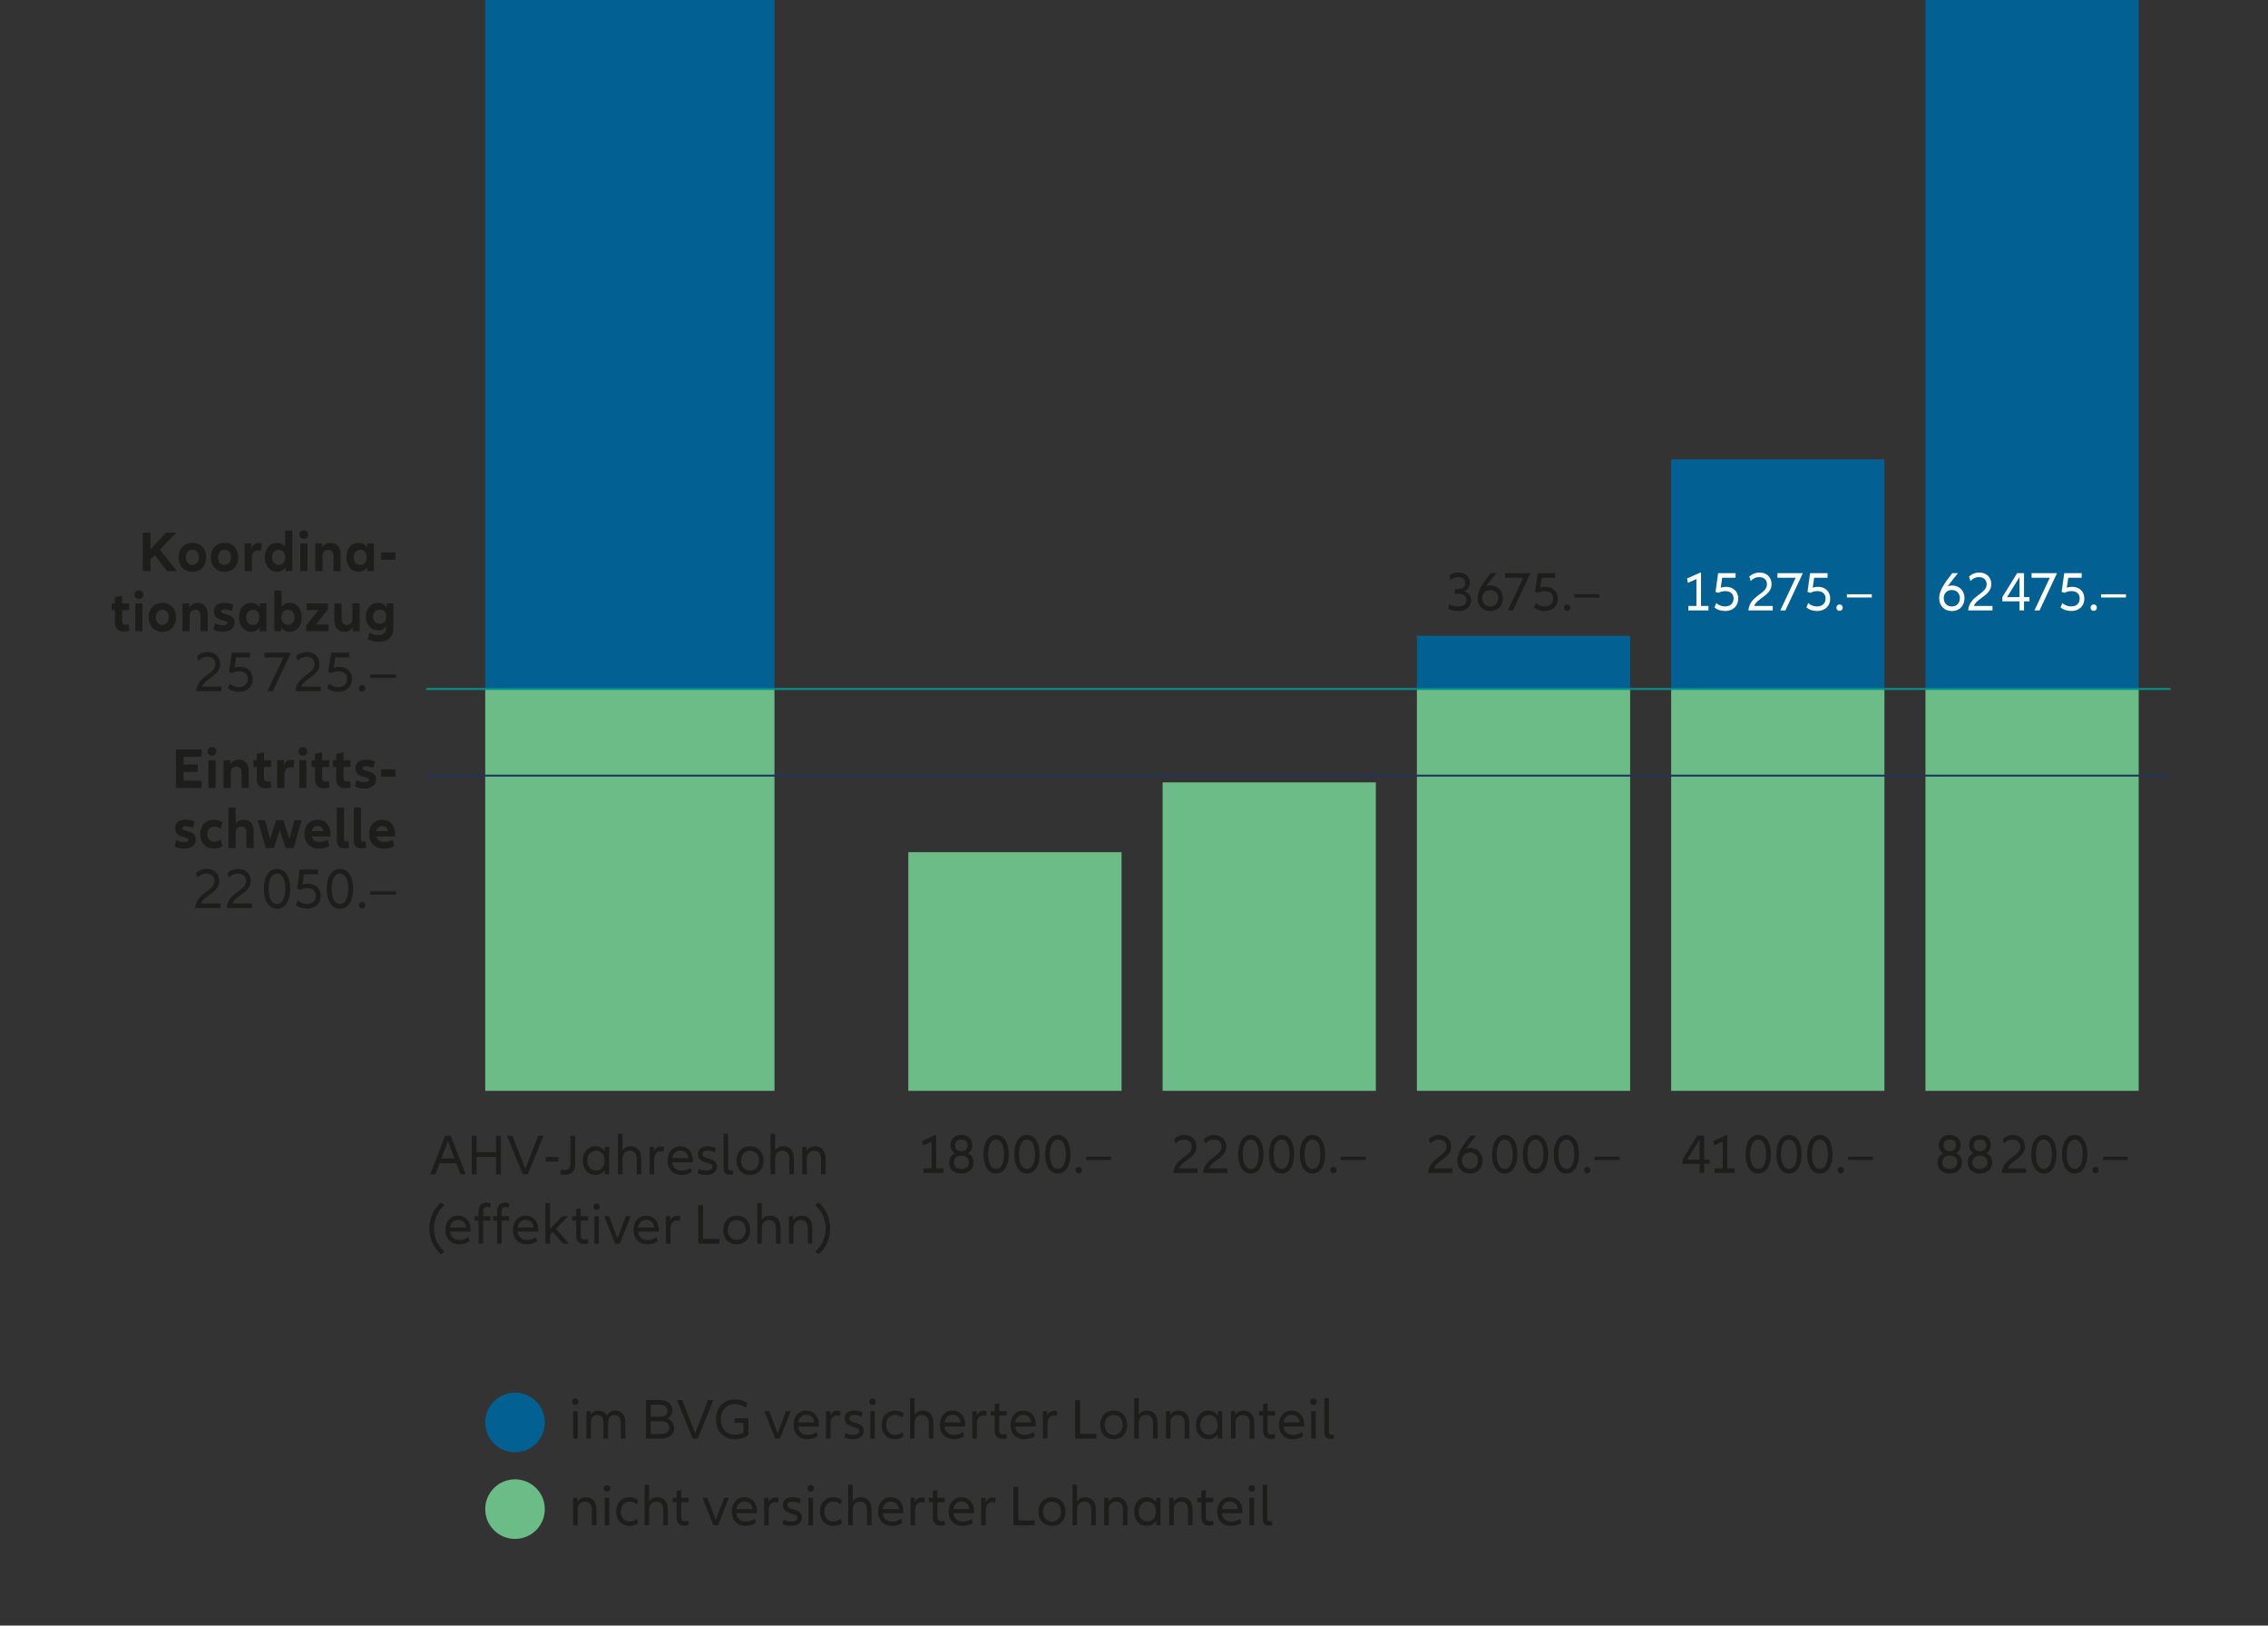 <?xml version="1.0" encoding="UTF-8"?>
<svg xmlns="http://www.w3.org/2000/svg" version="1.1" viewBox="0 0 235.555 168.804">
  <rect x="0" y="0" width="235.555" height="168.804" fill="#333333" stroke="none"/>
  <defs>
    <style>
      .cls-1 {
        fill: #026192;
      }

      .cls-1, .cls-2, .cls-3, .cls-4, .cls-5, .cls-6 {
        stroke-width: 0px;
      }

      .cls-2 {
        fill: #1d1d1b;
      }

      .cls-7 {
        mix-blend-mode: multiply;
      }

      .cls-3 {
        fill: #21345c;
      }

      .cls-4 {
        fill: #6bbc87;
      }

      .cls-8 {
        isolation: isolate;
      }

      .cls-5 {
        fill: #fff;
      }

      .cls-6 {
        fill: #078f8c;
      }
    </style>
  </defs>
  <g class="cls-8">
    <g id="Ebene_1" data-name="Ebene 1">
      <g>
        <rect class="cls-1" x="50.396" width="30.04" height="71.542"/>
        <rect class="cls-4" x="50.395" y="71.542" width="30.041" height="41.732"/>
        <g>
          <path class="cls-2" d="M47.396,120.791h-1.739l-.44,1.151h-.529l1.545-4h.582l1.545,4h-.529l-.435-1.151ZM47.208,120.299l-.681-1.799-.688,1.799h1.369Z"/>
          <path class="cls-2" d="M52.017,117.943v4h-.5v-1.805h-2.021v1.805h-.505v-4h.505v1.703h2.021v-1.703h.5Z"/>
          <path class="cls-2" d="M56.45,117.943l-1.621,4h-.535l-1.622-4h.546l1.345,3.437,1.339-3.437h.546Z"/>
          <path class="cls-2" d="M57.998,120.144v.479h-1.322v-.479h1.322Z"/>
          <path class="cls-2" d="M58.188,121.925l.088-.475c.1.03.229.055.353.055.399,0,.611-.204.611-.636v-2.927h.499v2.992c0,.678-.394,1.056-1.04,1.056-.182,0-.376-.03-.511-.065Z"/>
          <path class="cls-2" d="M60.528,120.516c0-.876.535-1.481,1.298-1.481.405,0,.752.174.999.516v-.456h.441v2.849h-.441v-.456c-.247.342-.593.516-.999.516-.764,0-1.298-.605-1.298-1.486ZM62.795,120.516c0-.636-.358-1.026-.881-1.026-.546,0-.917.42-.917,1.026,0,.611.37,1.031.917,1.031.522,0,.881-.39.881-1.031Z"/>
          <path class="cls-2" d="M66.6,120.287v1.655h-.47v-1.577c0-.594-.276-.876-.723-.876-.47,0-.758.318-.758.858v1.595h-.47v-4.21h.47v1.739c.194-.3.511-.438.875-.438.641,0,1.075.462,1.075,1.253Z"/>
          <path class="cls-2" d="M68.976,119.113l-.064.474c-.088-.03-.182-.048-.276-.048-.423,0-.693.275-.693.869v1.535h-.47v-2.849h.441v.456c.158-.336.405-.498.74-.498.117,0,.223.019.323.061Z"/>
          <path class="cls-2" d="M71.95,120.69h-2.138c.064.575.446.869.987.869.335,0,.67-.108.922-.288l.129.414c-.259.191-.641.324-1.058.324-.864,0-1.457-.559-1.457-1.493,0-.876.535-1.481,1.31-1.481.781,0,1.316.581,1.316,1.427,0,.09-.006.162-.012.229ZM69.818,120.264h1.668c-.036-.474-.353-.792-.829-.792-.452,0-.764.3-.84.792Z"/>
          <path class="cls-2" d="M72.57,121.361c.229.132.487.198.77.198.411,0,.658-.156.658-.396,0-.588-1.504-.246-1.504-1.313,0-.521.376-.815.999-.815.323,0,.641.071.852.191l-.106.45c-.217-.126-.487-.192-.74-.192-.358,0-.534.139-.534.36,0,.63,1.504.27,1.504,1.289,0,.552-.435.876-1.128.876-.347,0-.658-.072-.887-.198l.118-.45Z"/>
          <path class="cls-2" d="M75.621,117.733v3.467c0,.233.094.329.282.329.071,0,.141-.012.194-.029l.053.413c-.088.042-.218.061-.364.061-.435,0-.635-.204-.635-.689v-3.551h.47Z"/>
          <path class="cls-2" d="M76.492,120.516c0-.876.57-1.481,1.41-1.481.834,0,1.404.605,1.404,1.481,0,.887-.57,1.493-1.404,1.493-.84,0-1.41-.606-1.41-1.493ZM78.836,120.516c0-.606-.388-1.026-.934-1.026-.558,0-.94.42-.94,1.026,0,.611.382,1.037.94,1.037.546,0,.934-.426.934-1.037Z"/>
          <path class="cls-2" d="M82.452,120.287v1.655h-.47v-1.577c0-.594-.276-.876-.723-.876-.47,0-.758.318-.758.858v1.595h-.47v-4.21h.47v1.739c.194-.3.511-.438.875-.438.641,0,1.075.462,1.075,1.253Z"/>
          <path class="cls-2" d="M85.744,120.287v1.655h-.47v-1.577c0-.594-.276-.876-.723-.876-.47,0-.758.318-.758.858v1.595h-.47v-2.849h.441v.426c.194-.33.517-.485.904-.485.641,0,1.075.462,1.075,1.253Z"/>
        </g>
        <g>
          <path class="cls-2" d="M45.802,130.246c-.752-.642-1.205-1.571-1.205-2.687s.453-2.045,1.205-2.687l.364.275c-.676.558-1.099,1.409-1.099,2.411,0,1.001.423,1.853,1.099,2.41l-.364.276Z"/>
          <path class="cls-2" d="M48.87,127.89h-2.138c.064.575.446.869.987.869.335,0,.67-.108.922-.288l.129.414c-.259.191-.641.324-1.058.324-.864,0-1.457-.559-1.457-1.493,0-.876.535-1.481,1.31-1.481.781,0,1.316.581,1.316,1.427,0,.09-.006.162-.012.229ZM46.738,127.464h1.668c-.036-.474-.353-.792-.829-.792-.452,0-.764.3-.84.792Z"/>
          <path class="cls-2" d="M50.177,125.839v.455h.764v.456h-.764v2.393h-.47v-2.393h-.417v-.456h.417v-.491c0-.582.293-.918.84-.918.159,0,.312.03.44.078l-.076.426c-.1-.042-.211-.06-.317-.06-.27,0-.417.138-.417.51ZM52.098,126.294h.764v.456h-.764v2.393h-.47v-2.393h-.417v-.456h.417v-.491c0-.582.293-.918.84-.918.159,0,.312.03.441.078l-.077.426c-.1-.042-.211-.06-.317-.06-.271,0-.417.138-.417.51v.455Z"/>
          <path class="cls-2" d="M55.891,127.89h-2.138c.064.575.446.869.987.869.335,0,.67-.108.922-.288l.129.414c-.259.191-.641.324-1.058.324-.864,0-1.457-.559-1.457-1.493,0-.876.535-1.481,1.31-1.481.781,0,1.316.581,1.316,1.427,0,.09-.006.162-.012.229ZM53.758,127.464h1.668c-.036-.474-.353-.792-.829-.792-.452,0-.764.3-.84.792Z"/>
          <path class="cls-2" d="M57.415,127.932l-.299.317v.894h-.47v-4.21h.47v2.692l1.275-1.331h.611l-1.269,1.313,1.363,1.535h-.611l-1.069-1.211Z"/>
          <path class="cls-2" d="M61.119,129.095c-.146.06-.305.084-.464.084-.523,0-.811-.306-.811-.852v-1.577h-.417v-.456h.417v-.72l.47-.096v.815h.77v.456h-.77v1.523c0,.323.147.449.399.449.118,0,.229-.018.335-.06l.07.432Z"/>
          <path class="cls-2" d="M61.626,125.311c0-.198.135-.336.335-.336.194,0,.329.138.329.336s-.135.336-.329.336c-.2,0-.335-.138-.335-.336ZM62.196,126.294v2.849h-.47v-2.849h.47Z"/>
          <path class="cls-2" d="M65.504,126.294l-1.128,2.849h-.488l-1.128-2.849h.505l.87,2.309.869-2.309h.5Z"/>
          <path class="cls-2" d="M68.409,127.89h-2.138c.064.575.446.869.987.869.335,0,.67-.108.922-.288l.129.414c-.259.191-.641.324-1.058.324-.864,0-1.457-.559-1.457-1.493,0-.876.535-1.481,1.31-1.481.781,0,1.316.581,1.316,1.427,0,.09-.006.162-.012.229ZM66.277,127.464h1.668c-.036-.474-.353-.792-.829-.792-.452,0-.764.3-.84.792Z"/>
          <path class="cls-2" d="M70.667,126.313l-.064.474c-.088-.03-.182-.048-.276-.048-.423,0-.693.275-.693.869v1.535h-.47v-2.849h.441v.456c.158-.336.405-.498.74-.498.117,0,.223.019.323.061Z"/>
          <path class="cls-2" d="M72.516,125.143h.505v3.508h1.698v.492h-2.203v-4Z"/>
          <path class="cls-2" d="M75.108,127.716c0-.876.57-1.481,1.41-1.481.834,0,1.404.605,1.404,1.481,0,.887-.57,1.493-1.404,1.493-.84,0-1.41-.606-1.41-1.493ZM77.453,127.716c0-.606-.388-1.026-.934-1.026-.558,0-.94.42-.94,1.026,0,.611.382,1.037.94,1.037.546,0,.934-.426.934-1.037Z"/>
          <path class="cls-2" d="M81.068,127.488v1.655h-.47v-1.577c0-.594-.276-.876-.723-.876-.47,0-.758.318-.758.858v1.595h-.47v-4.21h.47v1.739c.194-.3.511-.438.875-.438.641,0,1.075.462,1.075,1.253Z"/>
          <path class="cls-2" d="M84.361,127.488v1.655h-.47v-1.577c0-.594-.276-.876-.723-.876-.47,0-.758.318-.758.858v1.595h-.47v-2.849h.441v.426c.194-.33.517-.485.904-.485.641,0,1.075.462,1.075,1.253Z"/>
          <path class="cls-2" d="M85.75,127.56c0-1.002-.423-1.854-1.099-2.411l.364-.275c.752.642,1.205,1.571,1.205,2.687s-.453,2.045-1.205,2.687l-.364-.276c.676-.558,1.099-1.409,1.099-2.41Z"/>
        </g>
        <rect class="cls-4" x="94.337" y="88.491" width="22.148" height="24.783"/>
        <g>
          <path class="cls-2" d="M97.999,121.327v.464h-2.089v-.464h.839v-2.789l-.878.395-.096-.458,1.391-.621h.062v3.474h.771Z"/>
          <path class="cls-2" d="M101.116,120.706c0,.701-.49,1.153-1.267,1.153-.777,0-1.267-.452-1.267-1.153,0-.4.169-.766.614-.951-.344-.186-.479-.499-.479-.853,0-.632.439-1.044,1.131-1.044.693,0,1.132.412,1.132,1.044,0,.354-.135.667-.479.853.445.186.614.551.614.951ZM100.631,120.689c0-.435-.31-.69-.783-.69-.473,0-.782.256-.782.69,0,.446.287.695.782.695.496,0,.783-.249.783-.695ZM99.196,118.92c0,.389.253.626.653.626.4,0,.653-.237.653-.626,0-.371-.231-.586-.653-.586-.422,0-.653.215-.653.586Z"/>
        </g>
        <g>
          <path class="cls-2" d="M102.143,119.86c0-1.229.506-2.007,1.312-2.007s1.312.777,1.312,2.007c0,1.224-.507,2-1.312,2s-1.312-.776-1.312-2ZM104.288,119.86c0-.939-.315-1.531-.833-1.531s-.833.592-.833,1.531c0,.934.315,1.524.833,1.524s.833-.591.833-1.524Z"/>
          <path class="cls-2" d="M105.35,119.86c0-1.229.506-2.007,1.312-2.007s1.312.777,1.312,2.007c0,1.224-.507,2-1.312,2s-1.312-.776-1.312-2ZM107.495,119.86c0-.939-.315-1.531-.833-1.531-.518,0-.833.592-.833,1.531,0,.934.315,1.524.833,1.524.518,0,.833-.591.833-1.524Z"/>
          <path class="cls-2" d="M108.557,119.86c0-1.229.506-2.007,1.312-2.007s1.312.777,1.312,2.007c0,1.224-.507,2-1.312,2s-1.312-.776-1.312-2ZM110.702,119.86c0-.939-.315-1.531-.833-1.531-.518,0-.833.592-.833,1.531,0,.934.315,1.524.833,1.524.518,0,.833-.591.833-1.524Z"/>
          <path class="cls-2" d="M111.713,121.506c0-.191.135-.336.326-.336s.327.145.327.336c0,.197-.135.336-.327.336s-.326-.139-.326-.336Z"/>
          <path class="cls-2" d="M115.388,120.115v.336h-2.59v-.336h2.59Z"/>
        </g>
        <rect class="cls-4" x="120.747" y="81.243" width="22.148" height="32.031"/>
        <g>
          <path class="cls-2" d="M124.382,121.327v.464h-2.528c.158-1.601,1.926-1.67,1.926-2.714,0-.446-.31-.742-.805-.742-.366,0-.665.168-.879.406l-.152-.464c.271-.261.648-.418,1.059-.418.749,0,1.256.487,1.256,1.206,0,1.184-1.492,1.427-1.807,2.262h1.931Z"/>
          <path class="cls-2" d="M127.483,121.327v.464h-2.529c.158-1.601,1.926-1.67,1.926-2.714,0-.446-.309-.742-.805-.742-.365,0-.664.168-.879.406l-.151-.464c.271-.261.647-.418,1.059-.418.749,0,1.255.487,1.255,1.206,0,1.184-1.492,1.427-1.807,2.262h1.932Z"/>
        </g>
        <g>
          <path class="cls-2" d="M128.594,119.86c0-1.229.506-2.007,1.312-2.007s1.312.777,1.312,2.007c0,1.224-.506,2-1.312,2s-1.312-.776-1.312-2ZM130.739,119.86c0-.939-.314-1.531-.833-1.531s-.833.592-.833,1.531c0,.934.314,1.524.833,1.524s.833-.591.833-1.524Z"/>
          <path class="cls-2" d="M131.795,119.86c0-1.229.506-2.007,1.312-2.007s1.312.777,1.312,2.007c0,1.224-.506,2-1.312,2s-1.312-.776-1.312-2ZM133.94,119.86c0-.939-.314-1.531-.833-1.531s-.833.592-.833,1.531c0,.934.314,1.524.833,1.524s.833-.591.833-1.524Z"/>
          <path class="cls-2" d="M135.002,119.86c0-1.229.506-2.007,1.311-2.007.806,0,1.312.777,1.312,2.007,0,1.224-.507,2-1.312,2-.805,0-1.311-.776-1.311-2ZM137.147,119.86c0-.939-.315-1.531-.834-1.531-.518,0-.832.592-.832,1.531,0,.934.314,1.524.832,1.524.519,0,.834-.591.834-1.524Z"/>
          <path class="cls-2" d="M138.159,121.506c0-.191.135-.336.326-.336s.326.145.326.336c0,.197-.135.336-.326.336s-.326-.139-.326-.336Z"/>
          <path class="cls-2" d="M141.834,120.115v.336h-2.59v-.336h2.59Z"/>
        </g>
        <rect class="cls-1" x="147.158" y="66.022" width="22.148" height="5.52"/>
        <rect class="cls-4" x="147.158" y="71.542" width="22.148" height="41.732"/>
        <g>
          <path class="cls-2" d="M150.836,121.327v.464h-2.527c.157-1.601,1.926-1.67,1.926-2.714,0-.446-.311-.742-.806-.742-.366,0-.665.168-.878.406l-.152-.464c.27-.261.647-.418,1.059-.418.748,0,1.256.487,1.256,1.206,0,1.184-1.492,1.427-1.808,2.262h1.931Z"/>
          <path class="cls-2" d="M153.988,120.527c0,.794-.529,1.333-1.312,1.333-.783,0-1.318-.539-1.318-1.333,0-.76.451-1.433,1.357-2.604h.591c-.405.504-.766.962-1.093,1.397.142-.081.299-.116.468-.116.777,0,1.307.533,1.307,1.322ZM153.509,120.527c0-.511-.344-.853-.833-.853-.496,0-.84.336-.84.853,0,.516.344.857.84.857.489,0,.833-.342.833-.857Z"/>
        </g>
        <g>
          <path class="cls-2" d="M154.964,119.86c0-1.229.507-2.007,1.312-2.007s1.312.777,1.312,2.007c0,1.224-.508,2-1.312,2s-1.312-.776-1.312-2ZM157.11,119.86c0-.939-.316-1.531-.834-1.531s-.833.592-.833,1.531c0,.934.315,1.524.833,1.524s.834-.591.834-1.524Z"/>
          <path class="cls-2" d="M158.166,119.86c0-1.229.507-2.007,1.312-2.007s1.312.777,1.312,2.007c0,1.224-.508,2-1.312,2s-1.312-.776-1.312-2ZM160.311,119.86c0-.939-.316-1.531-.834-1.531s-.833.592-.833,1.531c0,.934.315,1.524.833,1.524s.834-.591.834-1.524Z"/>
          <path class="cls-2" d="M161.372,119.86c0-1.229.507-2.007,1.312-2.007.805,0,1.312.777,1.312,2.007,0,1.224-.507,2-1.312,2-.806,0-1.312-.776-1.312-2ZM163.517,119.86c0-.939-.315-1.531-.833-1.531s-.834.592-.834,1.531c0,.934.316,1.524.834,1.524s.833-.591.833-1.524Z"/>
          <path class="cls-2" d="M164.528,121.506c0-.191.135-.336.326-.336s.327.145.327.336c0,.197-.136.336-.327.336s-.326-.139-.326-.336Z"/>
          <path class="cls-2" d="M168.204,120.115v.336h-2.59v-.336h2.59Z"/>
        </g>
        <g>
          <path class="cls-2" d="M152.795,62.323c0,.69-.535,1.131-1.363,1.131-.4,0-.749-.081-1.025-.249l.119-.476c.219.156.512.249.9.249.563,0,.885-.237.885-.666,0-.424-.344-.667-.957-.667h-.254v-.464h.254c.534,0,.821-.238.821-.649,0-.377-.253-.604-.692-.604-.338,0-.637.128-.85.296l-.107-.458c.27-.197.613-.313.974-.313.687,0,1.154.424,1.154,1.067,0,.371-.151.695-.552.875.502.169.693.528.693.928Z"/>
          <path class="cls-2" d="M156.092,62.12c0,.794-.529,1.333-1.312,1.333s-1.317-.539-1.317-1.333c0-.76.45-1.433,1.356-2.604h.592c-.406.504-.766.962-1.093,1.397.142-.081.298-.116.468-.116.777,0,1.307.533,1.307,1.322ZM155.614,62.12c0-.511-.344-.853-.834-.853-.496,0-.839.336-.839.853,0,.516.343.857.839.857.49,0,.834-.342.834-.857Z"/>
          <path class="cls-2" d="M157.137,63.384h-.529l1.594-3.392h-1.893v-.476h2.641l-1.812,3.867Z"/>
          <path class="cls-2" d="M159.325,63.082l.174-.464c.266.238.58.354.912.354.553,0,.896-.312.896-.817,0-.487-.315-.771-.878-.771-.265,0-.479.058-.688.18l-.31-.099.271-1.948h1.812v.476h-1.391l-.152,1.043c.164-.069.344-.099.541-.099.771,0,1.278.487,1.278,1.224,0,.766-.546,1.287-1.356,1.287-.417,0-.8-.115-1.109-.365Z"/>
          <path class="cls-2" d="M162.436,63.1c0-.191.135-.336.326-.336s.326.145.326.336c0,.197-.135.336-.326.336s-.326-.139-.326-.336Z"/>
          <path class="cls-2" d="M166.112,61.708v.336h-2.59v-.336h2.59Z"/>
        </g>
        <rect class="cls-1" x="173.568" y="47.695" width="22.148" height="23.847"/>
        <rect class="cls-4" x="173.568" y="71.542" width="22.148" height="41.732"/>
        <g>
          <path class="cls-2" d="M177.552,120.41v.44h-.563v.939h-.467v-.939h-1.785v-.44l1.537-2.487h.715v2.487h.563ZM176.522,120.41v-2.082l-1.289,2.082h1.289Z"/>
          <path class="cls-2" d="M180.168,121.327v.464h-2.09v-.464h.84v-2.789l-.879.395-.096-.458,1.391-.621h.062v3.474h.771Z"/>
        </g>
        <g>
          <path class="cls-2" d="M181.292,119.86c0-1.229.506-2.007,1.312-2.007s1.312.777,1.312,2.007c0,1.224-.506,2-1.312,2s-1.312-.776-1.312-2ZM183.436,119.86c0-.939-.314-1.531-.833-1.531s-.833.592-.833,1.531c0,.934.314,1.524.833,1.524s.833-.591.833-1.524Z"/>
          <path class="cls-2" d="M184.493,119.86c0-1.229.506-2.007,1.312-2.007s1.312.777,1.312,2.007c0,1.224-.506,2-1.312,2s-1.312-.776-1.312-2ZM186.637,119.86c0-.939-.314-1.531-.833-1.531s-.833.592-.833,1.531c0,.934.314,1.524.833,1.524s.833-.591.833-1.524Z"/>
          <path class="cls-2" d="M187.7,119.86c0-1.229.506-2.007,1.311-2.007.806,0,1.312.777,1.312,2.007,0,1.224-.507,2-1.312,2-.805,0-1.311-.776-1.311-2ZM189.844,119.86c0-.939-.315-1.531-.834-1.531-.518,0-.832.592-.832,1.531,0,.934.314,1.524.832,1.524.519,0,.834-.591.834-1.524Z"/>
          <path class="cls-2" d="M190.856,121.506c0-.191.135-.336.326-.336s.326.145.326.336c0,.197-.135.336-.326.336s-.326-.139-.326-.336Z"/>
          <path class="cls-2" d="M194.532,120.115v.336h-2.59v-.336h2.59Z"/>
        </g>
        <g>
          <path class="cls-5" d="M177.44,62.92v.464h-2.09v-.464h.84v-2.789l-.879.395-.096-.458,1.391-.621h.062v3.474h.771Z"/>
          <path class="cls-5" d="M178.067,63.082l.176-.464c.264.238.58.354.912.354.551,0,.895-.312.895-.817,0-.487-.314-.771-.879-.771-.264,0-.479.058-.686.18l-.311-.099.271-1.948h1.813v.476h-1.391l-.152,1.043c.163-.069.344-.099.54-.099.771,0,1.278.487,1.278,1.224,0,.766-.546,1.287-1.357,1.287-.416,0-.799-.115-1.109-.365Z"/>
        </g>
        <g>
          <path class="cls-5" d="M184.118,62.92v.464h-2.528c.157-1.601,1.926-1.67,1.926-2.714,0-.446-.31-.742-.806-.742-.365,0-.664.168-.878.406l-.151-.464c.27-.261.646-.418,1.059-.418.748,0,1.255.487,1.255,1.206,0,1.184-1.492,1.427-1.808,2.262h1.932Z"/>
          <path class="cls-5" d="M185.432,63.384h-.529l1.594-3.392h-1.892v-.476h2.641l-1.813,3.867Z"/>
          <path class="cls-5" d="M187.621,63.082l.175-.464c.265.238.58.354.912.354.552,0,.895-.312.895-.817,0-.487-.314-.771-.877-.771-.266,0-.479.058-.688.18l-.311-.099.271-1.948h1.812v.476h-1.391l-.152,1.043c.164-.069.344-.099.541-.099.771,0,1.277.487,1.277,1.224,0,.766-.545,1.287-1.356,1.287-.417,0-.8-.115-1.109-.365Z"/>
          <path class="cls-5" d="M190.731,63.1c0-.191.136-.336.327-.336s.327.145.327.336c0,.197-.136.336-.327.336s-.327-.139-.327-.336Z"/>
          <path class="cls-5" d="M194.407,61.708v.336h-2.59v-.336h2.59Z"/>
        </g>
        <rect class="cls-1" x="199.979" width="22.148" height="71.542"/>
        <rect class="cls-4" x="199.979" y="71.542" width="22.148" height="41.732"/>
        <g>
          <path class="cls-2" d="M203.767,120.706c0,.701-.489,1.153-1.267,1.153s-1.268-.452-1.268-1.153c0-.4.17-.766.614-.951-.344-.186-.479-.499-.479-.853,0-.632.438-1.044,1.132-1.044.692,0,1.131.412,1.131,1.044,0,.354-.135.667-.479.853.445.186.614.551.614.951ZM203.283,120.689c0-.435-.31-.69-.782-.69s-.783.256-.783.69c0,.446.287.695.783.695.495,0,.782-.249.782-.695ZM201.847,118.92c0,.389.253.626.653.626.399,0,.652-.237.652-.626,0-.371-.23-.586-.652-.586s-.653.215-.653.586Z"/>
          <path class="cls-2" d="M206.907,120.706c0,.701-.49,1.153-1.268,1.153s-1.267-.452-1.267-1.153c0-.4.169-.766.614-.951-.344-.186-.479-.499-.479-.853,0-.632.438-1.044,1.131-1.044.693,0,1.132.412,1.132,1.044,0,.354-.136.667-.479.853.444.186.614.551.614.951ZM206.422,120.689c0-.435-.311-.69-.783-.69s-.782.256-.782.69c0,.446.287.695.782.695.496,0,.783-.249.783-.695ZM204.987,118.92c0,.389.253.626.652.626.4,0,.653-.237.653-.626,0-.371-.231-.586-.653-.586s-.652.215-.652.586Z"/>
        </g>
        <g>
          <path class="cls-2" d="M210.432,121.327v.464h-2.528c.157-1.601,1.926-1.67,1.926-2.714,0-.446-.31-.742-.806-.742-.365,0-.664.168-.878.406l-.151-.464c.27-.261.646-.418,1.059-.418.748,0,1.255.487,1.255,1.206,0,1.184-1.492,1.427-1.808,2.262h1.932Z"/>
          <path class="cls-2" d="M210.965,119.86c0-1.229.506-2.007,1.311-2.007.806,0,1.312.777,1.312,2.007,0,1.224-.507,2-1.312,2-.805,0-1.311-.776-1.311-2ZM213.11,119.86c0-.939-.315-1.531-.834-1.531-.518,0-.832.592-.832,1.531,0,.934.314,1.524.832,1.524.519,0,.834-.591.834-1.524Z"/>
          <path class="cls-2" d="M214.167,119.86c0-1.229.506-2.007,1.311-2.007.806,0,1.312.777,1.312,2.007,0,1.224-.507,2-1.312,2-.805,0-1.311-.776-1.311-2ZM216.311,119.86c0-.939-.315-1.531-.834-1.531-.518,0-.832.592-.832,1.531,0,.934.314,1.524.832,1.524.519,0,.834-.591.834-1.524Z"/>
          <path class="cls-2" d="M217.317,121.506c0-.191.135-.336.326-.336s.326.145.326.336c0,.197-.135.336-.326.336s-.326-.139-.326-.336Z"/>
          <path class="cls-2" d="M220.993,120.115v.336h-2.59v-.336h2.59Z"/>
        </g>
        <g>
          <path class="cls-5" d="M204.032,62.12c0,.794-.529,1.333-1.312,1.333-.782,0-1.316-.539-1.316-1.333,0-.76.449-1.433,1.356-2.604h.591c-.405.504-.766.962-1.092,1.397.141-.081.299-.116.467-.116.777,0,1.307.533,1.307,1.322ZM203.553,62.12c0-.511-.344-.853-.834-.853-.495,0-.838.336-.838.853,0,.516.343.857.838.857.49,0,.834-.342.834-.857Z"/>
          <path class="cls-5" d="M206.94,62.92v.464h-2.528c.157-1.601,1.926-1.67,1.926-2.714,0-.446-.31-.742-.806-.742-.365,0-.664.168-.878.406l-.151-.464c.27-.261.646-.418,1.059-.418.748,0,1.255.487,1.255,1.206,0,1.184-1.492,1.427-1.808,2.262h1.932Z"/>
        </g>
        <g>
          <path class="cls-5" d="M210.778,62.004v.44h-.563v.939h-.468v-.939h-1.784v-.44l1.537-2.487h.715v2.487h.563ZM209.747,62.004v-2.082l-1.289,2.082h1.289Z"/>
          <path class="cls-5" d="M211.828,63.384h-.529l1.594-3.392h-1.892v-.476h2.641l-1.813,3.867Z"/>
          <path class="cls-5" d="M214.016,63.082l.174-.464c.266.238.58.354.912.354.553,0,.896-.312.896-.817,0-.487-.315-.771-.878-.771-.265,0-.479.058-.688.18l-.31-.099.271-1.948h1.812v.476h-1.391l-.152,1.043c.164-.069.344-.099.541-.099.771,0,1.278.487,1.278,1.224,0,.766-.546,1.287-1.356,1.287-.417,0-.8-.115-1.109-.365Z"/>
          <path class="cls-5" d="M217.127,63.1c0-.191.135-.336.326-.336s.326.145.326.336c0,.197-.135.336-.326.336s-.326-.139-.326-.336Z"/>
          <path class="cls-5" d="M220.803,61.708v.336h-2.59v-.336h2.59Z"/>
        </g>
        <g>
          <g class="cls-7">
            <rect class="cls-6" x="44.267" y="71.442" width="181.172" height=".2"/>
          </g>
          <g class="cls-7">
            <rect class="cls-3" x="44.267" y="80.442" width="181.172" height=".2"/>
          </g>
          <path class="cls-1" d="M53.49,150.804c1.709,0,3.095-1.385,3.095-3.095,0-1.709-1.386-3.094-3.095-3.094s-3.095,1.385-3.095,3.094c0,1.71,1.386,3.095,3.095,3.095"/>
        </g>
        <g>
          <path class="cls-2" d="M59.424,145.555c0-.198.135-.336.335-.336.194,0,.329.138.329.336s-.135.336-.329.336c-.2,0-.335-.138-.335-.336ZM59.994,146.538v2.849h-.47v-2.849h.47Z"/>
          <path class="cls-2" d="M64.948,147.684v1.703h-.47v-1.625c0-.563-.258-.828-.652-.828-.411,0-.67.294-.67.798v1.655h-.47v-1.625c0-.563-.253-.828-.658-.828s-.658.294-.658.798v1.655h-.47v-2.849h.441v.384c.176-.306.476-.443.822-.443.388,0,.693.186.858.527.176-.359.511-.527.898-.527.605,0,1.028.443,1.028,1.205Z"/>
          <path class="cls-2" d="M70.017,148.295c0,.642-.499,1.092-1.322,1.092h-1.615v-4h1.475c.805,0,1.286.438,1.286,1.056,0,.378-.188.689-.528.869.446.168.705.522.705.983ZM67.584,145.867v1.254h.97c.493,0,.781-.252.781-.624s-.288-.63-.781-.63h-.97ZM69.512,148.242c0-.396-.294-.665-.817-.665h-1.11v1.331h1.11c.523,0,.817-.271.817-.666Z"/>
          <path class="cls-2" d="M74.091,145.387l-1.621,4h-.535l-1.622-4h.546l1.345,3.437,1.339-3.437h.546Z"/>
          <path class="cls-2" d="M77.725,147.27v1.722c-.317.287-.811.468-1.38.468-1.169,0-1.986-.815-1.986-2.069,0-1.259.817-2.074,1.986-2.074.5,0,.952.144,1.269.39l-.141.474c-.312-.246-.717-.384-1.128-.384-.905,0-1.486.642-1.486,1.595,0,.954.582,1.589,1.486,1.589.317,0,.634-.084.875-.222v-1.001h-.917v-.486h1.421Z"/>
          <path class="cls-2" d="M82.13,146.538l-1.128,2.849h-.488l-1.128-2.849h.505l.87,2.309.869-2.309h.5Z"/>
          <path class="cls-2" d="M85.035,148.134h-2.138c.064.575.446.869.987.869.335,0,.669-.108.922-.288l.129.414c-.259.191-.641.324-1.058.324-.864,0-1.457-.559-1.457-1.493,0-.876.535-1.481,1.31-1.481.781,0,1.316.581,1.316,1.427,0,.09-.006.162-.012.229ZM82.902,147.708h1.668c-.036-.474-.353-.792-.829-.792-.452,0-.764.3-.84.792Z"/>
          <path class="cls-2" d="M87.293,146.557l-.064.474c-.088-.03-.182-.048-.276-.048-.423,0-.693.275-.693.869v1.535h-.47v-2.849h.441v.456c.158-.336.405-.498.74-.498.117,0,.223.019.323.061Z"/>
          <path class="cls-2" d="M87.807,148.805c.229.132.487.198.77.198.411,0,.658-.156.658-.396,0-.588-1.504-.246-1.504-1.313,0-.521.376-.815.999-.815.323,0,.641.071.852.191l-.106.45c-.217-.126-.487-.192-.74-.192-.358,0-.534.139-.534.36,0,.63,1.504.27,1.504,1.289,0,.552-.435.876-1.128.876-.347,0-.658-.072-.887-.198l.118-.45Z"/>
          <path class="cls-2" d="M90.288,145.555c0-.198.135-.336.335-.336.194,0,.329.138.329.336s-.135.336-.329.336c-.2,0-.335-.138-.335-.336ZM90.858,146.538v2.849h-.47v-2.849h.47Z"/>
          <path class="cls-2" d="M91.57,147.96c0-.9.57-1.481,1.393-1.481.34,0,.652.102.881.288l-.111.449c-.211-.186-.488-.282-.764-.282-.564,0-.928.402-.928,1.026,0,.629.364,1.037.928,1.037.276,0,.558-.103.764-.282l.111.444c-.229.191-.541.294-.881.294-.823,0-1.393-.588-1.393-1.493Z"/>
          <path class="cls-2" d="M96.936,147.732v1.655h-.47v-1.577c0-.594-.276-.876-.723-.876-.47,0-.758.318-.758.858v1.595h-.47v-4.21h.47v1.739c.194-.3.511-.438.875-.438.641,0,1.075.462,1.075,1.253Z"/>
          <path class="cls-2" d="M100.234,148.134h-2.138c.064.575.446.869.987.869.335,0,.67-.108.922-.288l.129.414c-.259.191-.641.324-1.058.324-.864,0-1.457-.559-1.457-1.493,0-.876.535-1.481,1.31-1.481.781,0,1.316.581,1.316,1.427,0,.09-.006.162-.012.229ZM98.102,147.708h1.668c-.036-.474-.353-.792-.829-.792-.452,0-.764.3-.84.792Z"/>
          <path class="cls-2" d="M102.493,146.557l-.064.474c-.088-.03-.182-.048-.276-.048-.423,0-.693.275-.693.869v1.535h-.47v-2.849h.441v.456c.158-.336.405-.498.74-.498.117,0,.223.019.323.061Z"/>
          <path class="cls-2" d="M104.586,149.339c-.146.06-.305.084-.464.084-.523,0-.811-.306-.811-.852v-1.577h-.417v-.456h.417v-.72l.47-.096v.815h.77v.456h-.77v1.523c0,.323.147.449.399.449.118,0,.229-.018.335-.06l.07.432Z"/>
          <path class="cls-2" d="M107.572,148.134h-2.138c.064.575.446.869.987.869.335,0,.67-.108.922-.288l.129.414c-.259.191-.641.324-1.058.324-.864,0-1.457-.559-1.457-1.493,0-.876.535-1.481,1.31-1.481.781,0,1.316.581,1.316,1.427,0,.09-.006.162-.012.229ZM105.44,147.708h1.668c-.036-.474-.353-.792-.829-.792-.452,0-.764.3-.84.792Z"/>
          <path class="cls-2" d="M109.825,146.557l-.064.474c-.088-.03-.182-.048-.276-.048-.423,0-.693.275-.693.869v1.535h-.47v-2.849h.441v.456c.158-.336.405-.498.74-.498.117,0,.223.019.323.061Z"/>
          <path class="cls-2" d="M111.667,145.387h.505v3.508h1.698v.492h-2.203v-4Z"/>
          <path class="cls-2" d="M114.26,147.96c0-.876.57-1.481,1.41-1.481.834,0,1.404.605,1.404,1.481,0,.887-.57,1.493-1.404,1.493-.84,0-1.41-.606-1.41-1.493ZM116.604,147.96c0-.606-.388-1.026-.934-1.026-.558,0-.94.42-.94,1.026,0,.611.382,1.037.94,1.037.546,0,.934-.426.934-1.037Z"/>
          <path class="cls-2" d="M120.219,147.732v1.655h-.469v-1.577c0-.594-.277-.876-.723-.876-.471,0-.758.318-.758.858v1.595h-.47v-4.21h.47v1.739c.194-.3.51-.438.875-.438.641,0,1.074.462,1.074,1.253Z"/>
          <path class="cls-2" d="M123.512,147.732v1.655h-.469v-1.577c0-.594-.277-.876-.723-.876-.471,0-.758.318-.758.858v1.595h-.471v-2.849h.441v.426c.193-.33.516-.485.904-.485.641,0,1.074.462,1.074,1.253Z"/>
          <path class="cls-2" d="M124.197,147.96c0-.876.534-1.481,1.298-1.481.406,0,.752.174.999.516v-.456h.44v2.849h-.44v-.456c-.247.342-.593.516-.999.516-.764,0-1.298-.605-1.298-1.486ZM126.464,147.96c0-.636-.358-1.026-.881-1.026-.546,0-.917.42-.917,1.026,0,.611.371,1.031.917,1.031.522,0,.881-.39.881-1.031Z"/>
          <path class="cls-2" d="M130.268,147.732v1.655h-.469v-1.577c0-.594-.277-.876-.723-.876-.471,0-.758.318-.758.858v1.595h-.471v-2.849h.441v.426c.193-.33.516-.485.904-.485.641,0,1.074.462,1.074,1.253Z"/>
          <path class="cls-2" d="M132.457,149.339c-.146.06-.306.084-.464.084-.523,0-.811-.306-.811-.852v-1.577h-.418v-.456h.418v-.72l.47-.096v.815h.77v.456h-.77v1.523c0,.323.147.449.399.449.117,0,.229-.018.335-.06l.07.432Z"/>
          <path class="cls-2" d="M135.443,148.134h-2.138c.064.575.445.869.986.869.335,0,.67-.108.922-.288l.13.414c-.259.191-.641.324-1.058.324-.863,0-1.457-.559-1.457-1.493,0-.876.535-1.481,1.311-1.481.781,0,1.315.581,1.315,1.427,0,.09-.006.162-.012.229ZM133.311,147.708h1.668c-.035-.474-.353-.792-.828-.792-.453,0-.764.3-.84.792Z"/>
          <path class="cls-2" d="M136.081,145.555c0-.198.135-.336.335-.336.194,0,.329.138.329.336s-.135.336-.329.336c-.2,0-.335-.138-.335-.336ZM136.651,146.538v2.849h-.471v-2.849h.471Z"/>
          <path class="cls-2" d="M138.02,145.177v3.467c0,.233.094.329.281.329.071,0,.142-.012.194-.029l.054.413c-.089.042-.219.061-.365.061-.435,0-.635-.204-.635-.689v-3.551h.471Z"/>
        </g>
        <path class="cls-4" d="M53.49,159.804c1.709,0,3.095-1.385,3.095-3.095,0-1.709-1.386-3.094-3.095-3.094s-3.095,1.385-3.095,3.094c0,1.71,1.386,3.095,3.095,3.095"/>
        <g>
          <path class="cls-2" d="M61.944,156.732v1.655h-.47v-1.577c0-.594-.276-.876-.723-.876-.47,0-.758.318-.758.858v1.595h-.47v-2.849h.441v.426c.194-.33.517-.485.904-.485.641,0,1.075.462,1.075,1.253Z"/>
          <path class="cls-2" d="M62.711,154.555c0-.198.135-.336.335-.336.194,0,.329.138.329.336s-.135.336-.329.336c-.2,0-.335-.138-.335-.336ZM63.281,155.538v2.849h-.47v-2.849h.47Z"/>
          <path class="cls-2" d="M63.999,156.96c0-.9.57-1.481,1.393-1.481.34,0,.652.102.881.288l-.111.449c-.211-.186-.488-.282-.764-.282-.564,0-.928.402-.928,1.026,0,.629.364,1.037.928,1.037.276,0,.558-.103.764-.282l.111.444c-.229.191-.541.294-.881.294-.823,0-1.393-.588-1.393-1.493Z"/>
          <path class="cls-2" d="M69.365,156.732v1.655h-.47v-1.577c0-.594-.276-.876-.723-.876-.47,0-.758.318-.758.858v1.595h-.47v-4.21h.47v1.739c.194-.3.511-.438.875-.438.641,0,1.075.462,1.075,1.253Z"/>
          <path class="cls-2" d="M71.553,158.339c-.146.06-.305.084-.464.084-.523,0-.811-.306-.811-.852v-1.577h-.417v-.456h.417v-.72l.47-.096v.815h.77v.456h-.77v1.523c0,.323.147.449.399.449.118,0,.229-.018.335-.06l.07.432Z"/>
          <path class="cls-2" d="M75.709,155.538l-1.128,2.849h-.488l-1.128-2.849h.505l.87,2.309.869-2.309h.5Z"/>
          <path class="cls-2" d="M78.614,157.134h-2.138c.064.575.446.869.987.869.335,0,.669-.108.922-.288l.129.414c-.259.191-.641.324-1.058.324-.864,0-1.457-.559-1.457-1.493,0-.876.535-1.481,1.31-1.481.781,0,1.316.581,1.316,1.427,0,.09-.006.162-.012.229ZM76.481,156.708h1.668c-.036-.474-.353-.792-.829-.792-.452,0-.764.3-.84.792Z"/>
          <path class="cls-2" d="M80.873,155.557l-.064.474c-.088-.03-.182-.048-.276-.048-.423,0-.693.275-.693.869v1.535h-.47v-2.849h.441v.456c.158-.336.405-.498.74-.498.117,0,.223.019.323.061Z"/>
          <path class="cls-2" d="M81.386,157.805c.229.132.487.198.77.198.411,0,.658-.156.658-.396,0-.588-1.504-.246-1.504-1.313,0-.521.376-.815.999-.815.323,0,.641.071.852.191l-.106.45c-.217-.126-.487-.192-.74-.192-.358,0-.534.139-.534.36,0,.63,1.504.27,1.504,1.289,0,.552-.435.876-1.128.876-.347,0-.658-.072-.887-.198l.118-.45Z"/>
          <path class="cls-2" d="M83.867,154.555c0-.198.135-.336.335-.336.194,0,.329.138.329.336s-.135.336-.329.336c-.2,0-.335-.138-.335-.336ZM84.437,155.538v2.849h-.47v-2.849h.47Z"/>
          <path class="cls-2" d="M85.154,156.96c0-.9.57-1.481,1.393-1.481.34,0,.652.102.881.288l-.111.449c-.211-.186-.488-.282-.764-.282-.564,0-.928.402-.928,1.026,0,.629.364,1.037.928,1.037.276,0,.558-.103.764-.282l.111.444c-.229.191-.541.294-.881.294-.823,0-1.393-.588-1.393-1.493Z"/>
          <path class="cls-2" d="M90.515,156.732v1.655h-.47v-1.577c0-.594-.276-.876-.723-.876-.47,0-.758.318-.758.858v1.595h-.47v-4.21h.47v1.739c.194-.3.511-.438.875-.438.641,0,1.075.462,1.075,1.253Z"/>
          <path class="cls-2" d="M93.813,157.134h-2.138c.064.575.446.869.987.869.335,0,.67-.108.922-.288l.129.414c-.259.191-.641.324-1.058.324-.864,0-1.457-.559-1.457-1.493,0-.876.535-1.481,1.31-1.481.781,0,1.316.581,1.316,1.427,0,.09-.006.162-.012.229ZM91.681,156.708h1.668c-.036-.474-.353-.792-.829-.792-.452,0-.764.3-.84.792Z"/>
          <path class="cls-2" d="M96.072,155.557l-.064.474c-.088-.03-.182-.048-.276-.048-.423,0-.693.275-.693.869v1.535h-.47v-2.849h.441v.456c.158-.336.405-.498.74-.498.117,0,.223.019.323.061Z"/>
          <path class="cls-2" d="M98.165,158.339c-.146.06-.305.084-.464.084-.523,0-.811-.306-.811-.852v-1.577h-.417v-.456h.417v-.72l.47-.096v.815h.77v.456h-.77v1.523c0,.323.147.449.399.449.118,0,.229-.018.335-.06l.07.432Z"/>
          <path class="cls-2" d="M101.151,157.134h-2.138c.064.575.446.869.987.869.335,0,.67-.108.922-.288l.129.414c-.259.191-.641.324-1.058.324-.864,0-1.457-.559-1.457-1.493,0-.876.535-1.481,1.31-1.481.781,0,1.316.581,1.316,1.427,0,.09-.006.162-.012.229ZM99.019,156.708h1.668c-.036-.474-.353-.792-.829-.792-.452,0-.764.3-.84.792Z"/>
          <path class="cls-2" d="M103.41,155.557l-.064.474c-.088-.03-.182-.048-.276-.048-.423,0-.693.275-.693.869v1.535h-.47v-2.849h.441v.456c.158-.336.405-.498.74-.498.117,0,.223.019.323.061Z"/>
          <path class="cls-2" d="M105.258,154.387h.505v3.508h1.698v.492h-2.203v-4Z"/>
          <path class="cls-2" d="M107.851,156.96c0-.876.57-1.481,1.41-1.481.834,0,1.404.605,1.404,1.481,0,.887-.57,1.493-1.404,1.493-.84,0-1.41-.606-1.41-1.493ZM110.195,156.96c0-.606-.388-1.026-.934-1.026-.558,0-.94.42-.94,1.026,0,.611.382,1.037.94,1.037.546,0,.934-.426.934-1.037Z"/>
          <path class="cls-2" d="M113.811,156.732v1.655h-.47v-1.577c0-.594-.276-.876-.723-.876-.47,0-.758.318-.758.858v1.595h-.47v-4.21h.47v1.739c.194-.3.511-.438.875-.438.641,0,1.075.462,1.075,1.253Z"/>
          <path class="cls-2" d="M117.104,156.732v1.655h-.47v-1.577c0-.594-.276-.876-.723-.876-.47,0-.758.318-.758.858v1.595h-.47v-2.849h.441v.426c.194-.33.517-.485.904-.485.641,0,1.075.462,1.075,1.253Z"/>
          <path class="cls-2" d="M117.788,156.96c0-.876.535-1.481,1.299-1.481.404,0,.752.174.998.516v-.456h.441v2.849h-.441v-.456c-.246.342-.594.516-.998.516-.764,0-1.299-.605-1.299-1.486ZM120.055,156.96c0-.636-.358-1.026-.881-1.026-.547,0-.917.42-.917,1.026,0,.611.37,1.031.917,1.031.522,0,.881-.39.881-1.031Z"/>
          <path class="cls-2" d="M123.86,156.732v1.655h-.471v-1.577c0-.594-.275-.876-.723-.876-.47,0-.758.318-.758.858v1.595h-.47v-2.849h.44v.426c.194-.33.518-.485.904-.485.641,0,1.076.462,1.076,1.253Z"/>
          <path class="cls-2" d="M126.047,158.339c-.146.06-.305.084-.464.084-.522,0-.811-.306-.811-.852v-1.577h-.417v-.456h.417v-.72l.47-.096v.815h.77v.456h-.77v1.523c0,.323.146.449.399.449.118,0,.229-.018.335-.06l.07.432Z"/>
          <path class="cls-2" d="M129.034,157.134h-2.139c.064.575.447.869.987.869.335,0,.669-.108.923-.288l.129.414c-.259.191-.641.324-1.058.324-.864,0-1.457-.559-1.457-1.493,0-.876.534-1.481,1.31-1.481.781,0,1.316.581,1.316,1.427,0,.09-.006.162-.012.229ZM126.901,156.708h1.669c-.036-.474-.353-.792-.829-.792-.451,0-.764.3-.84.792Z"/>
          <path class="cls-2" d="M129.676,154.555c0-.198.135-.336.336-.336.193,0,.328.138.328.336s-.135.336-.328.336c-.201,0-.336-.138-.336-.336ZM130.247,155.538v2.849h-.471v-2.849h.471Z"/>
          <path class="cls-2" d="M131.617,154.177v3.467c0,.233.094.329.282.329.07,0,.141-.012.193-.029l.053.413c-.088.042-.217.061-.363.061-.436,0-.635-.204-.635-.689v-3.551h.47Z"/>
        </g>
        <g>
          <path class="cls-2" d="M19.069,78.588v.804h1.468v.768h-1.468v.905h1.88v.762h-2.679v-4h2.679v.762h-1.88Z"/>
          <path class="cls-2" d="M21.563,78.031c0-.264.188-.443.452-.443.276,0,.458.18.458.443,0,.258-.182.438-.458.438-.264,0-.452-.18-.452-.438ZM22.392,78.942v2.885h-.746v-2.885h.746Z"/>
          <path class="cls-2" d="M25.841,80.135v1.691h-.746v-1.529c0-.474-.182-.695-.546-.695s-.587.246-.587.678v1.547h-.746v-2.885h.699v.45c.182-.348.511-.51.881-.51.664,0,1.046.462,1.046,1.253Z"/>
          <path class="cls-2" d="M28.188,81.754c-.182.072-.417.108-.605.108-.587,0-.911-.348-.911-.96v-1.259h-.347v-.702h.347v-.653l.746-.156v.81h.734v.702h-.734v1.133c0,.276.129.384.353.384.112,0,.217-.023.312-.06l.105.653Z"/>
          <path class="cls-2" d="M30.581,78.972l-.106.75c-.094-.036-.194-.055-.3-.055-.388,0-.64.258-.64.81v1.35h-.746v-2.885h.699v.516c.146-.377.394-.558.729-.558.123,0,.247.024.364.072Z"/>
          <path class="cls-2" d="M30.995,78.031c0-.264.188-.443.452-.443.276,0,.458.18.458.443,0,.258-.182.438-.458.438-.264,0-.452-.18-.452-.438ZM31.823,78.942v2.885h-.746v-2.885h.746Z"/>
          <path class="cls-2" d="M34.232,81.754c-.182.072-.417.108-.605.108-.587,0-.911-.348-.911-.96v-1.259h-.347v-.702h.347v-.653l.746-.156v.81h.734v.702h-.734v1.133c0,.276.129.384.353.384.112,0,.217-.023.312-.06l.105.653Z"/>
          <path class="cls-2" d="M36.443,81.754c-.182.072-.417.108-.605.108-.587,0-.911-.348-.911-.96v-1.259h-.347v-.702h.347v-.653l.746-.156v.81h.734v.702h-.734v1.133c0,.276.129.384.353.384.112,0,.217-.023.312-.06l.105.653Z"/>
          <path class="cls-2" d="M37.027,80.993c.241.145.522.223.805.223.3,0,.482-.108.482-.246,0-.39-1.404-.12-1.404-1.193,0-.576.411-.894,1.099-.894.353,0,.693.078.94.204l-.194.653c-.223-.114-.482-.18-.723-.18-.258,0-.376.084-.376.21,0,.426,1.404.126,1.404,1.175,0,.594-.476.941-1.228.941-.382,0-.723-.084-.981-.216l.176-.678Z"/>
        </g>
        <path class="cls-2" d="M41.068,79.885v.762h-1.48v-.762h1.48Z"/>
        <g>
          <path class="cls-2" d="M18.302,87.226c.241.145.522.223.805.223.3,0,.482-.108.482-.246,0-.39-1.404-.12-1.404-1.193,0-.576.411-.894,1.099-.894.353,0,.693.078.94.204l-.194.653c-.223-.114-.482-.18-.723-.18-.258,0-.376.084-.376.21,0,.426,1.404.126,1.404,1.175,0,.594-.476.941-1.228.941-.382,0-.723-.084-.981-.216l.176-.678Z"/>
          <path class="cls-2" d="M20.789,86.62c0-.917.587-1.505,1.422-1.505.323,0,.646.09.904.258l-.211.689c-.188-.149-.417-.228-.646-.228-.435,0-.723.288-.723.785,0,.498.288.786.723.786.223,0,.464-.078.652-.223l.206.678c-.258.174-.582.265-.904.265-.834,0-1.422-.601-1.422-1.506Z"/>
          <path class="cls-2" d="M26.349,86.368v1.691h-.746v-1.529c0-.474-.182-.695-.546-.695s-.587.246-.587.678v1.547h-.746v-4.21h.746v1.697c.188-.294.494-.432.834-.432.664,0,1.046.462,1.046,1.253Z"/>
          <path class="cls-2" d="M31.327,85.175l-.828,2.885h-.84l-.605-1.877-.605,1.877h-.84l-.834-2.885h.758l.517,1.955.634-1.955h.752l.623,1.955.517-1.955h.752Z"/>
          <path class="cls-2" d="M34.298,86.861h-1.921c.094.378.394.569.811.569.288,0,.593-.09.84-.233l.206.636c-.282.191-.67.294-1.081.294-.905,0-1.533-.57-1.533-1.506,0-.894.558-1.505,1.357-1.505.793,0,1.345.588,1.345,1.451,0,.114-.006.21-.023.294ZM32.372,86.309h1.21c-.047-.336-.264-.54-.593-.54-.317,0-.546.204-.617.54Z"/>
          <path class="cls-2" d="M35.729,83.85v3.227c0,.222.088.317.27.317.071,0,.141-.018.194-.042l.077.66c-.112.048-.294.078-.5.078-.541,0-.787-.258-.787-.876v-3.364h.746Z"/>
          <path class="cls-2" d="M37.487,83.85v3.227c0,.222.088.317.27.317.071,0,.141-.018.194-.042l.077.66c-.112.048-.294.078-.5.078-.541,0-.787-.258-.787-.876v-3.364h.746Z"/>
          <path class="cls-2" d="M41.013,86.861h-1.921c.094.378.394.569.811.569.288,0,.593-.09.84-.233l.206.636c-.282.191-.67.294-1.081.294-.905,0-1.533-.57-1.533-1.506,0-.894.558-1.505,1.357-1.505.793,0,1.345.588,1.345,1.451,0,.114-.006.21-.023.294ZM39.086,86.309h1.21c-.047-.336-.264-.54-.593-.54-.317,0-.546.204-.617.54Z"/>
        </g>
        <g>
          <path class="cls-2" d="M22.904,93.813v.479h-2.638c.165-1.655,2.009-1.727,2.009-2.807,0-.462-.323-.768-.84-.768-.382,0-.693.174-.917.42l-.159-.479c.282-.271.676-.432,1.104-.432.781,0,1.31.503,1.31,1.247,0,1.224-1.557,1.475-1.886,2.339h2.015Z"/>
          <path class="cls-2" d="M26.173,93.813v.479h-2.638c.165-1.655,2.009-1.727,2.009-2.807,0-.462-.323-.768-.84-.768-.382,0-.693.174-.917.42l-.159-.479c.282-.271.676-.432,1.104-.432.781,0,1.31.503,1.31,1.247,0,1.224-1.557,1.475-1.886,2.339h2.015Z"/>
        </g>
        <g>
          <path class="cls-2" d="M27.399,92.295c0-1.271.529-2.074,1.369-2.074.84,0,1.369.803,1.369,2.074,0,1.266-.529,2.069-1.369,2.069-.84,0-1.369-.804-1.369-2.069ZM29.637,92.295c0-.972-.329-1.583-.87-1.583-.54,0-.869.611-.869,1.583,0,.966.329,1.577.869,1.577.541,0,.87-.611.87-1.577Z"/>
          <path class="cls-2" d="M30.739,93.981l.182-.48c.276.246.605.366.952.366.576,0,.934-.324.934-.846,0-.504-.329-.798-.916-.798-.276,0-.5.061-.717.187l-.323-.103.282-2.015h1.892v.492h-1.451l-.159,1.079c.17-.072.358-.102.564-.102.805,0,1.333.503,1.333,1.265,0,.792-.57,1.332-1.416,1.332-.435,0-.834-.12-1.158-.378Z"/>
          <path class="cls-2" d="M33.938,92.295c0-1.271.529-2.074,1.369-2.074.84,0,1.369.803,1.369,2.074,0,1.266-.529,2.069-1.369,2.069-.84,0-1.369-.804-1.369-2.069ZM36.176,92.295c0-.972-.329-1.583-.87-1.583s-.869.611-.869,1.583c0,.966.329,1.577.869,1.577s.87-.611.87-1.577Z"/>
          <path class="cls-2" d="M37.26,93.998c0-.198.141-.348.34-.348s.341.149.341.348c0,.204-.141.348-.341.348s-.34-.144-.34-.348Z"/>
          <path class="cls-2" d="M41.126,92.559v.349h-2.702v-.349h2.702Z"/>
        </g>
        <g>
          <path class="cls-2" d="M16.079,57.645l-.458.485v1.182h-.799v-4h.799v1.751l1.621-1.751h1.046l-1.68,1.775,1.774,2.225h-1.016l-1.287-1.667Z"/>
          <path class="cls-2" d="M18.55,57.872c0-.894.587-1.505,1.434-1.505.852,0,1.427.611,1.427,1.505,0,.888-.576,1.506-1.427,1.506-.846,0-1.434-.618-1.434-1.506ZM20.665,57.872c0-.468-.282-.785-.681-.785-.406,0-.688.317-.688.785,0,.462.282.786.688.786.399,0,.681-.324.681-.786Z"/>
          <path class="cls-2" d="M21.889,57.872c0-.894.587-1.505,1.434-1.505.852,0,1.427.611,1.427,1.505,0,.888-.576,1.506-1.427,1.506-.846,0-1.434-.618-1.434-1.506ZM24.004,57.872c0-.468-.282-.785-.681-.785-.406,0-.688.317-.688.785,0,.462.282.786.688.786.399,0,.681-.324.681-.786Z"/>
          <path class="cls-2" d="M27.197,56.457l-.106.75c-.094-.036-.194-.055-.3-.055-.388,0-.64.258-.64.81v1.35h-.746v-2.885h.699v.516c.146-.377.394-.558.729-.558.123,0,.247.024.364.072Z"/>
          <path class="cls-2" d="M30.36,55.102v4.21h-.699v-.401c-.229.323-.534.468-.887.468-.746,0-1.263-.618-1.263-1.506,0-.894.517-1.505,1.263-1.505.329,0,.617.126.84.408v-1.674h.746ZM29.614,57.872c0-.491-.252-.785-.658-.785-.417,0-.699.317-.699.785,0,.462.282.786.699.786.405,0,.658-.294.658-.786Z"/>
          <path class="cls-2" d="M31.104,55.516c0-.264.188-.443.452-.443.276,0,.458.18.458.443,0,.258-.182.438-.458.438-.264,0-.452-.18-.452-.438ZM31.932,56.427v2.885h-.746v-2.885h.746Z"/>
          <path class="cls-2" d="M35.375,57.62v1.691h-.746v-1.529c0-.474-.182-.695-.546-.695s-.587.246-.587.678v1.547h-.746v-2.885h.699v.45c.182-.348.511-.51.881-.51.664,0,1.046.462,1.046,1.253Z"/>
          <path class="cls-2" d="M35.983,57.872c0-.894.517-1.505,1.263-1.505.353,0,.658.144.887.468v-.408h.699v2.885h-.699v-.401c-.229.323-.534.468-.887.468-.746,0-1.263-.618-1.263-1.506ZM38.086,57.872c0-.491-.252-.785-.658-.785-.417,0-.699.317-.699.785,0,.462.282.786.699.786.405,0,.658-.294.658-.786Z"/>
        </g>
        <path class="cls-2" d="M41.068,57.368v.762h-1.48v-.762h1.48Z"/>
        <g>
          <path class="cls-2" d="M13.449,65.471c-.182.072-.417.108-.605.108-.587,0-.911-.348-.911-.96v-1.259h-.347v-.702h.347v-.653l.746-.156v.81h.734v.702h-.734v1.133c0,.276.129.384.353.384.112,0,.217-.023.312-.06l.105.653Z"/>
          <path class="cls-2" d="M13.968,61.747c0-.264.188-.443.452-.443.276,0,.458.18.458.443,0,.258-.182.438-.458.438-.264,0-.452-.18-.452-.438ZM14.796,62.659v2.885h-.746v-2.885h.746Z"/>
          <path class="cls-2" d="M15.432,64.104c0-.894.587-1.505,1.434-1.505.852,0,1.427.611,1.427,1.505,0,.888-.576,1.506-1.427,1.506-.846,0-1.434-.618-1.434-1.506ZM17.547,64.104c0-.468-.282-.785-.681-.785-.406,0-.688.317-.688.785,0,.462.282.786.688.786.399,0,.681-.324.681-.786Z"/>
          <path class="cls-2" d="M21.574,63.852v1.691h-.746v-1.529c0-.474-.182-.695-.546-.695s-.587.246-.587.678v1.547h-.746v-2.885h.699v.45c.182-.348.511-.51.881-.51.664,0,1.046.462,1.046,1.253Z"/>
          <path class="cls-2" d="M22.33,64.709c.241.145.522.223.805.223.3,0,.482-.108.482-.246,0-.39-1.404-.12-1.404-1.193,0-.576.411-.894,1.099-.894.353,0,.693.078.94.204l-.194.653c-.223-.114-.482-.18-.723-.18-.258,0-.376.084-.376.21,0,.426,1.404.126,1.404,1.175,0,.594-.476.941-1.228.941-.382,0-.723-.084-.981-.216l.176-.678Z"/>
          <path class="cls-2" d="M24.823,64.104c0-.894.517-1.505,1.263-1.505.353,0,.658.144.887.468v-.408h.699v2.885h-.699v-.401c-.229.323-.534.468-.887.468-.746,0-1.263-.618-1.263-1.506ZM26.926,64.104c0-.491-.252-.785-.658-.785-.417,0-.699.317-.699.785,0,.462.282.786.699.786.405,0,.658-.294.658-.786Z"/>
          <path class="cls-2" d="M31.34,64.104c0,.888-.517,1.506-1.257,1.506-.358,0-.664-.145-.893-.468v.401h-.699v-4.21h.746v1.674c.223-.282.511-.408.846-.408.74,0,1.257.611,1.257,1.505ZM30.594,64.104c0-.468-.282-.785-.699-.785-.405,0-.658.294-.658.785,0,.492.252.786.658.786.417,0,.699-.324.699-.786Z"/>
          <path class="cls-2" d="M34.128,64.848v.695h-2.326v-.588l1.269-1.595h-1.21v-.702h2.209v.594l-1.263,1.596h1.322Z"/>
          <path class="cls-2" d="M37.356,62.659v2.885h-.699v-.45c-.182.349-.511.517-.887.517-.658,0-1.04-.462-1.04-1.254v-1.697h.746v1.535c0,.468.182.696.546.696.364,0,.587-.246.587-.678v-1.554h.746Z"/>
          <path class="cls-2" d="M40.854,62.659v2.561c0,.899-.558,1.428-1.533,1.428-.411,0-.811-.103-1.14-.276l.194-.659c.258.149.587.24.905.24.546,0,.828-.271.828-.78v-.113c-.223.275-.511.407-.84.407-.746,0-1.263-.588-1.263-1.433,0-.846.517-1.434,1.263-1.434.353,0,.658.144.887.468v-.408h.699ZM40.108,64.033c0-.462-.252-.738-.658-.738-.417,0-.699.3-.699.738,0,.432.282.737.699.737.405,0,.658-.276.658-.737Z"/>
        </g>
        <g>
          <path class="cls-2" d="M22.999,71.296v.479h-2.638c.165-1.655,2.009-1.728,2.009-2.807,0-.462-.323-.768-.84-.768-.382,0-.693.174-.917.42l-.159-.479c.282-.271.676-.432,1.104-.432.781,0,1.31.503,1.31,1.247,0,1.224-1.557,1.476-1.886,2.339h2.015Z"/>
          <path class="cls-2" d="M23.677,71.464l.182-.48c.276.246.605.366.952.366.576,0,.934-.324.934-.846,0-.504-.329-.798-.916-.798-.276,0-.5.061-.717.187l-.323-.103.282-2.015h1.892v.492h-1.451l-.159,1.079c.17-.072.358-.102.564-.102.805,0,1.333.503,1.333,1.265,0,.792-.57,1.332-1.416,1.332-.435,0-.834-.12-1.158-.378Z"/>
        </g>
        <g>
          <path class="cls-2" d="M28.328,71.776h-.552l1.663-3.508h-1.974v-.492h2.755l-1.892,4Z"/>
          <path class="cls-2" d="M33.307,71.296v.479h-2.638c.165-1.655,2.009-1.728,2.009-2.807,0-.462-.323-.768-.84-.768-.382,0-.693.174-.917.42l-.159-.479c.282-.271.676-.432,1.104-.432.781,0,1.31.503,1.31,1.247,0,1.224-1.557,1.476-1.886,2.339h2.015Z"/>
          <path class="cls-2" d="M33.985,71.464l.182-.48c.276.246.605.366.952.366.576,0,.934-.324.934-.846,0-.504-.329-.798-.916-.798-.276,0-.5.061-.717.187l-.323-.103.282-2.015h1.892v.492h-1.451l-.159,1.079c.17-.072.358-.102.564-.102.805,0,1.333.503,1.333,1.265,0,.792-.57,1.332-1.416,1.332-.435,0-.834-.12-1.158-.378Z"/>
          <path class="cls-2" d="M37.267,71.482c0-.198.141-.348.34-.348s.341.149.341.348c0,.204-.141.348-.341.348s-.34-.144-.34-.348Z"/>
          <path class="cls-2" d="M41.133,70.042v.349h-2.702v-.349h2.702Z"/>
        </g>
      </g>
    </g>
  </g>
</svg>